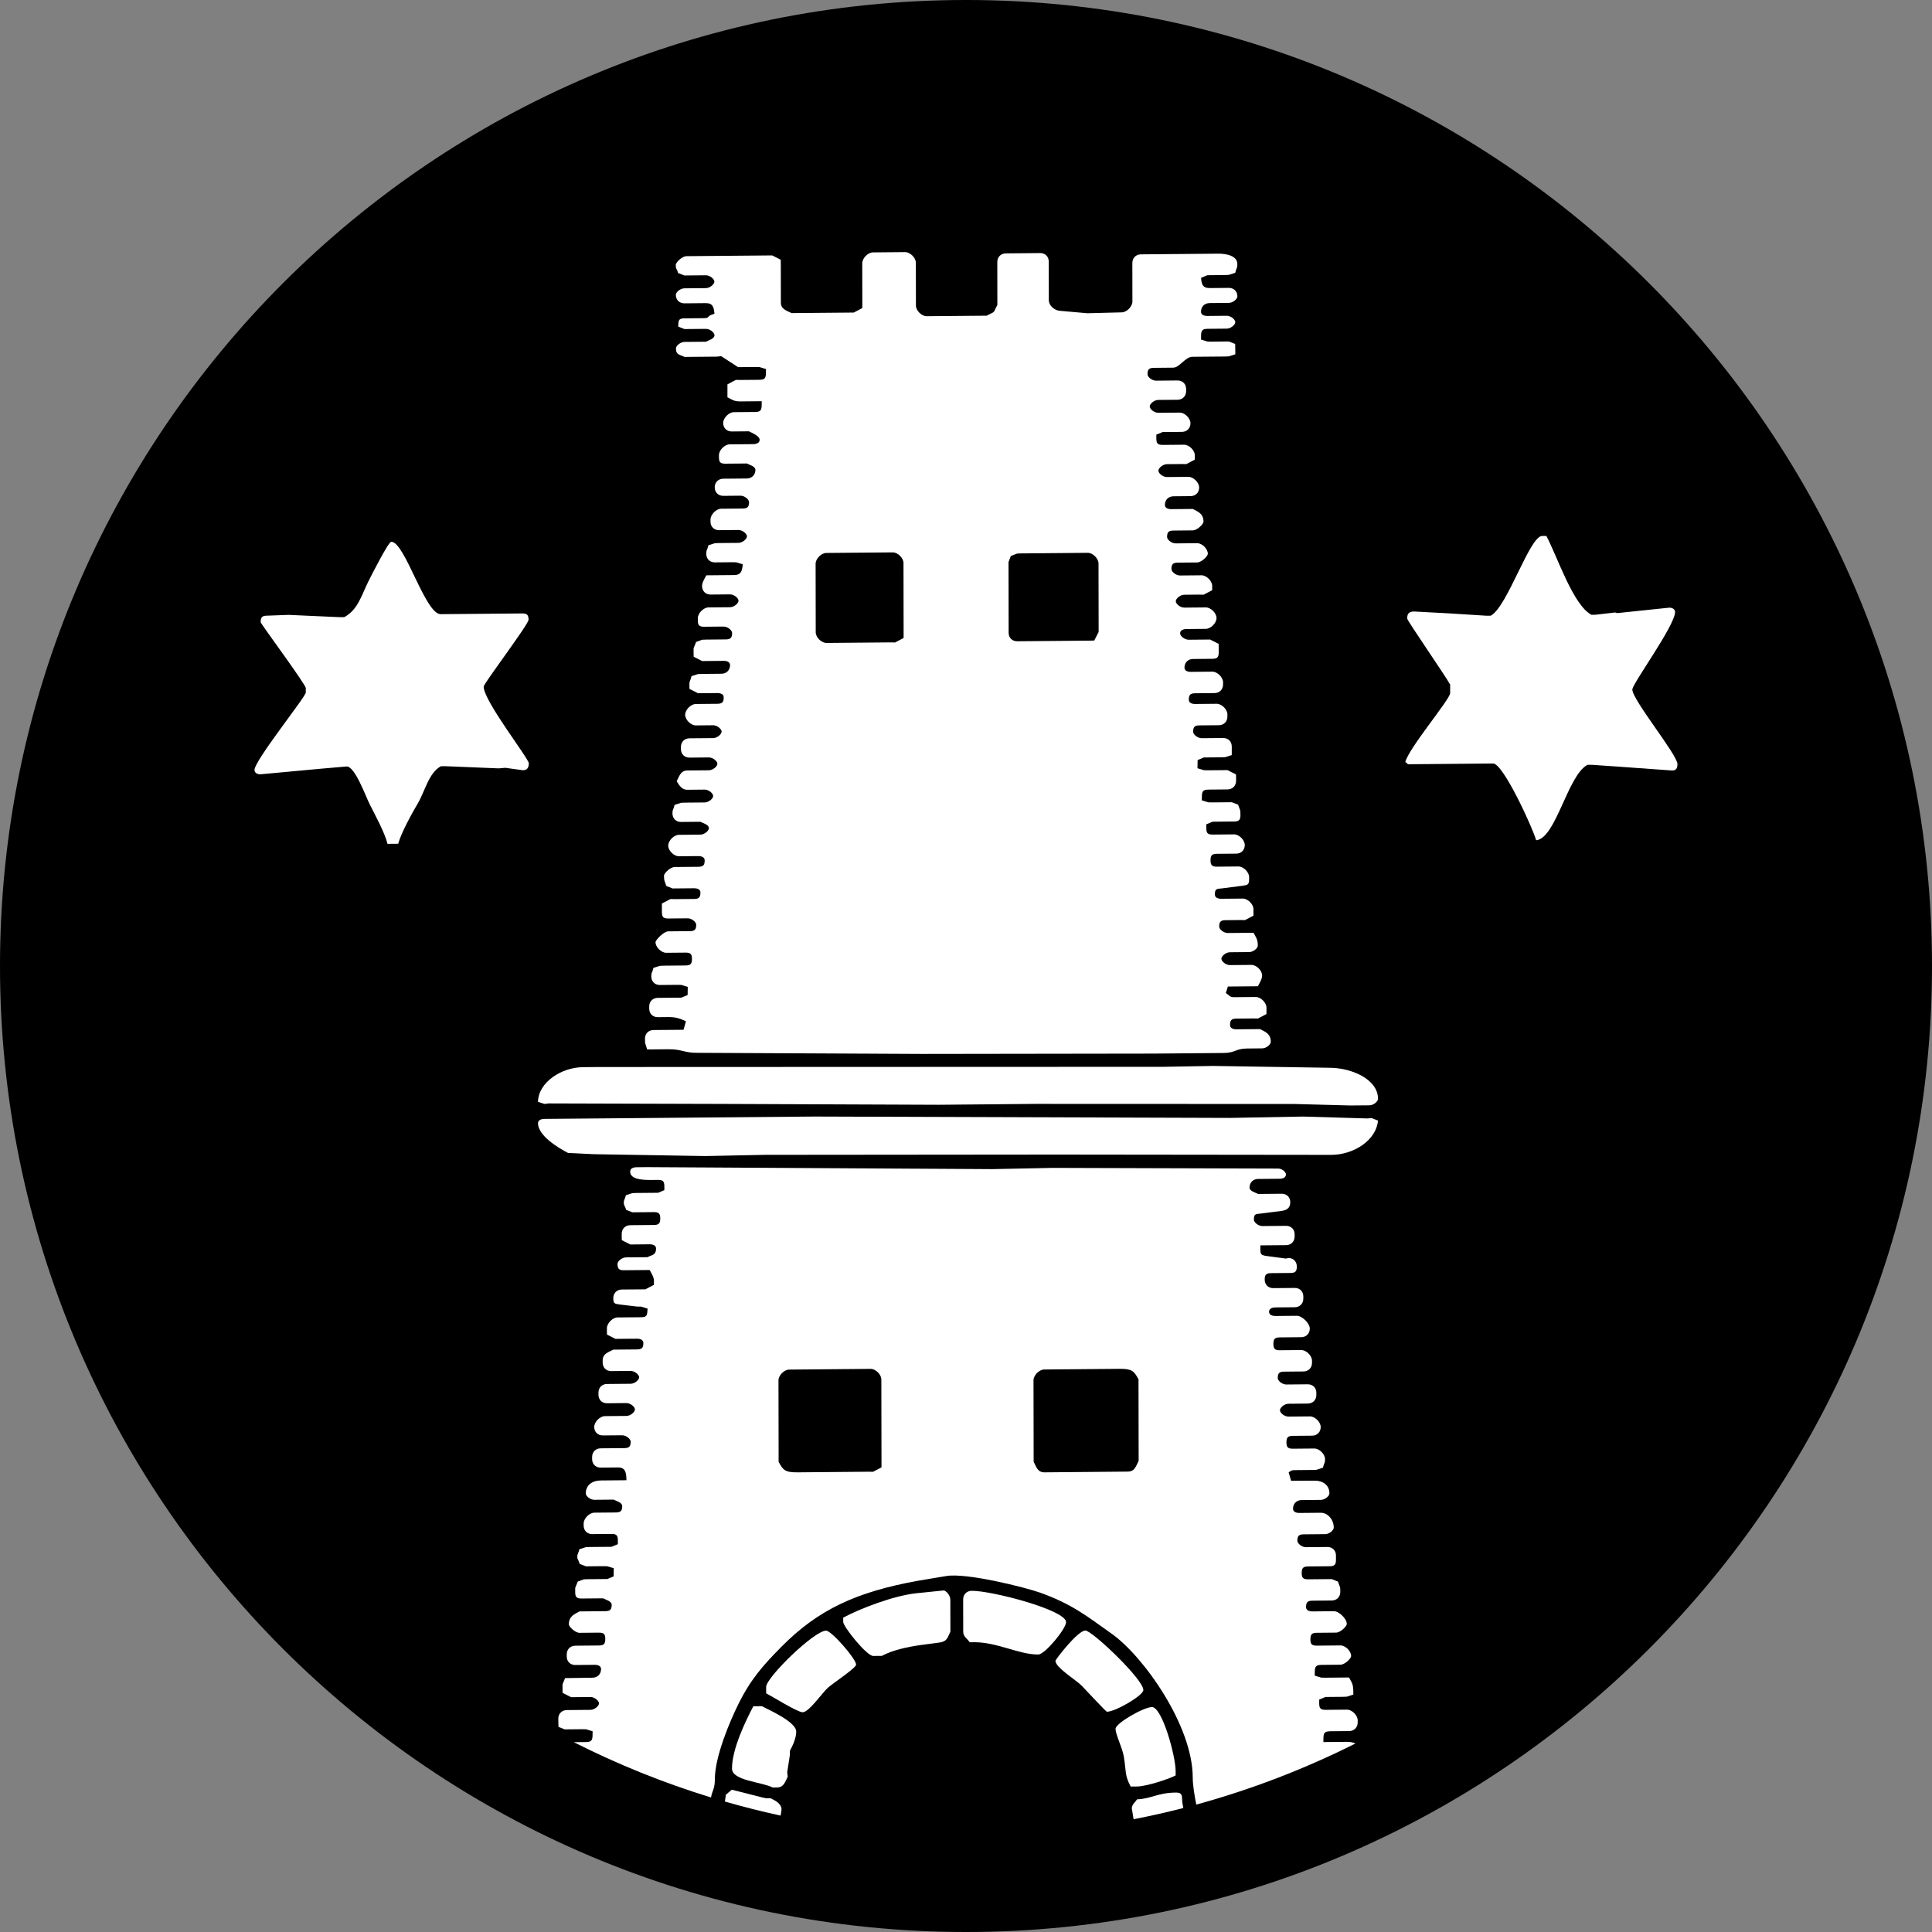 <?xml version="1.0" encoding="UTF-8"?>
<svg id="Layer_1" data-name="Layer 1" xmlns="http://www.w3.org/2000/svg" xmlns:xlink="http://www.w3.org/1999/xlink" viewBox="0 0 1000 1000">
  <rect x="0" y="0" width="1000" height="1000" fill="#808080" stroke="none"/>
  <defs>
    <style>
      .cls-1 {
        fill: url(#radial-gradient);
      }

      .cls-2 {
        fill: #fff;
      }
    </style>
    <radialGradient id="radial-gradient" cx="500" cy="500" fx="500" fy="500" r="500" gradientUnits="userSpaceOnUse">
      <stop offset="0" stop-color="hsl(122, 100%, 25%)"/>
      <stop offset="1" stop-color="hsl(122, 100%, 19%)"/>
    </radialGradient>
  </defs>
  <path class="cls-1" d="M500,0h0C775.96,0,1000,224.04,1000,500h0c0,275.96-224.04,500-500,500h0C224.04,1000,0,775.96,0,500H0C0,224.04,224.04,0,500,0Z"/>
  <g>
    <path class="cls-2" d="M273.58,320.82c0-2.55-.78-3.32-3.33-3.3l-42.15.37c-8.02.07-18.57-37.54-25.58-37.48-1.49.01-10.45,17.71-11.8,20.43-3.8,7.71-5.53,14.82-12.54,18.59l-2.22.02-26.61-1.19-11.11.41c-2.56.02-3.33.8-3.32,3.35,0,.85,23.35,32.2,23.36,34.17v2.22c0,2.29-26.56,35.16-26.55,40.15,0,1.39,1.48,2.38,3.33,2.19l31.02-2.87,13.32-1.15c4.32-.12,9.74,15.16,11.89,19.42,2.72,5.41,7.97,15.06,9.28,20.62l5.54-.05c1.45-5.47,7.22-15.97,10.17-20.94,3.73-6.28,5.59-15.76,11.94-19.18l2.22-.02,27.72,1.13,3.34-.3,8.85,1.22c2.52.21,3.36-1.35,3.35-3.54,0-2.53-23.35-32.2-23.36-39.72,0-1.54,23.24-32.21,23.23-34.58Z"/>
    <path class="cls-2" d="M844.9,356.87c0-2.97,22.13-33.14,22.12-40.12,0-1.36-1.49-2.41-3.33-2.19l-26.58,2.78-1.15-.32-9.99,1.15-2.21.06c-9.52-4.95-17.72-30.25-23.37-40.83l-2.22.02c-6.43.06-17.93,36.62-26.55,41.26l-2.22.02-19.95-1.25-17.75-.95c-2.56.16-3.35,1.27-3.34,3.67,0,1.07,19.96,29.9,22.24,34.18v2.22s0,2.22,0,2.22c0,3.08-21.61,28.68-23.23,35.69,2.93,1.43-.91,1.12,3.33,1.08l42.15-.37c5.21-.05,20.6,33.58,22.25,39.73,10.26-.94,16.23-33.49,26.55-39.04l2.22-.02,12.22.84,28.83,2.07c2.52.26,3.32-.95,3.32-3.3-.01-4.8-23.35-33.17-23.36-38.61Z"/>
    <path class="cls-2" d="M707.74,578.91l-33.27-.98-37.72.7-215.19-.71-139.76,1.22c-1.81.02-3.33.69-3.32,2.25.01,6.55,10.7,12.86,15.56,15.39l2.2.08,11.12.55,57.67.96,31.06-.63,150.86-.14,141.98.16c11.83.03,23.54-7.7,24.3-17.75l-3.25-1.29-2.23.18Z"/>
    <path class="cls-2" d="M688.33,896.09l9.98-.09c2.6-.02,4.43-1.88,4.43-4.48v-1.11c0-2.59-2.97-5.52-5.56-5.5l-11.09.1c-3.69.03-3.25-1.96-3.26-5.31l3.24-1.35,2.22-.02,6.66-.06,2.19-.08,3.35-1.08c0-5.4-.4-5.41-2.23-8.85l-2.22.02-9.98.09-2.2-.04-3.35-1.02c.07-3.55-.37-5.54,3.32-5.57l9.98-.09c2.3-.02,5.54-3.29,5.54-4.48,0-2.58-2.97-5.52-5.56-5.5l-12.2.11c-2.56.02-3.33-.74-3.33-3.3,0-2.55.77-3.34,3.32-3.35l9.98-.09c2.3-.02,5.54-3.29,5.54-4.48,0-2.67-4-6.62-6.67-6.6l-11.09.1c-1.82.02-3.33-.64-3.33-2.19,0-2.56.77-3.33,3.32-3.36l9.98-.09c2.59-.02,4.43-1.88,4.43-4.47l-.07-2.19-1.13-3.13-3.25-1.29-2.22.02-9.98.09c-2.56.02-3.33-.74-3.33-3.3,0-2.56.77-3.33,3.32-3.36l11.09-.1c2.56-.02,3.33-.8,3.32-3.35v-2.22c0-2.59-1.85-4.42-4.45-4.4l-11.09.1c-2.14.02-4.44-1.94-4.44-3.29,0-2.56.77-3.34,3.32-3.36l11.09-.1c2.14-.02,4.43-2.02,4.43-3.37,0-4.25-3.22-7.73-6.67-7.7l-11.09.1c-1.81.02-3.33-.64-3.33-2.19,0-2.6,1.83-4.45,4.43-4.48l9.98-.09c2.14-.02,4.44-2.01,4.43-3.37,0-4.24-3.29-6.62-7.78-6.58l-12.07.06-1.25-4.38c1.35-.77,1.18-1.12,3.33-1.14l8.87-.08,2.19-.08,3.35-1.08c.71-2.98,1.1-2.1,1.1-4.44,0-2.59-2.97-5.52-5.56-5.5l-11.09.1c-2.56.02-3.33-.74-3.33-3.3,0-2.55.77-3.33,3.32-3.36l9.98-.09c2.6-.02,4.43-1.88,4.43-4.47,0-2.59-2.97-5.52-5.56-5.5l-11.09.1c-2.14.02-4.44-1.94-4.44-3.29,0-1.35,2.29-3.35,4.43-3.36l9.98-.09c2.6-.02,4.43-1.88,4.43-4.47v-1.11c0-2.6-1.85-4.42-4.45-4.4l-11.09.1c-2.14.02-4.44-1.94-4.44-3.29,0-2.55.77-3.33,3.32-3.36l9.98-.09c2.6-.02,4.43-1.88,4.43-4.47v-1.11c0-2.59-2.97-5.52-5.56-5.5l-11.09.1c-2.55.02-3.33-.74-3.33-3.3,0-2.56.77-3.33,3.32-3.36l11.09-.1c2.59-.02,4.43-1.88,4.43-4.48,0-2.67-4-6.62-6.67-6.6l-11.09.1c-1.81.02-3.33-.64-3.33-2.19,0-1.55,1.51-2.23,3.33-2.24l9.98-.09c2.6-.02,4.44-1.88,4.43-4.48v-1.11c0-2.6-1.85-4.42-4.45-4.4l-11.09.1c-2.6.02-4.44-1.8-4.45-4.4,0-2.55.77-3.33,3.32-3.36l9.98-.09c2.55-.02,3.32-.8,3.32-3.36,0-2.59-1.85-4.42-4.44-4.4l-1.15.31-9.94-1.32c-3.9-.5-3.24-1.42-3.34-5.52l13.31-.11c2.6-.02,4.43-1.88,4.43-4.48v-1.11c0-2.6-1.85-4.42-4.45-4.4l-12.2.11c-2.14.02-4.44-1.94-4.44-3.29,0-2.83.79-2.99,3.35-3.15l11.06-1.41c2.66-.39,4.43-1.53,4.43-4.48,0-2.59-1.85-4.42-4.44-4.4l-9.98.09-2.22.02c-1.4-.73-4.44-1.48-4.44-3.29,0-2.59,1.83-4.45,4.43-4.47l11.09-.1c1.81-.02,3.33-.69,3.32-2.24,0-1.38-2.3-3.28-4.45-3.04l-116.47-.35-31.06.64-178.58-1.03-5.55.05c-1.82.02-3.33.69-3.32,2.25,0,4.21,6.75,4.37,11.1,4.34l3.33-.03c3.69-.03,3.25,1.96,3.26,5.31l-3.25,1.35-2.22.02-8.88.08-2.19.08-3.35,1.08c-.35,1.3-1.11,3.03-1.1,3.34,0,2.54.38,1.29,1.2,4.22l3.25,1.29,2.22-.02,8.88-.08c2.56-.02,3.33.74,3.33,3.3,0,2.56-.77,3.33-3.32,3.36l-12.2.11c-2.6.02-4.43,1.88-4.43,4.47v1.11l.04,2.16,4.41,2.24,2.22-.02,7.77-.07c1.82-.02,3.33.64,3.33,2.19,0,3.47-1.98,3.16-4.43,4.48l-2.22.02-8.87.08c-2.14.02-4.44,2.02-4.43,3.36,0,2.56.78,3.32,3.33,3.3l11.09-.1,2.22-.02c.75,1.4,2.23,3.65,2.23,5.53l-.03,2.16-4.4,2.31-2.22.02-9.98.08c-2.6.03-4.43,1.88-4.43,4.48,0,2.88.8,2.91,3.34,3.27l8.87,1.06,2.2.04,3.35,1.02c-.26,3.13.03,4.44-3.32,4.47l-12.2.11c-2.58.02-5.54,3.01-5.54,5.59v1.11s.04,2.16.04,2.16l4.41,2.24,2.22-.02,8.87-.07c1.82-.02,3.33.63,3.33,2.19,0,2.55-.77,3.33-3.32,3.36l-9.98.09-2.22.02c-2.4,1.29-5.54,1.98-5.54,5.59v1.11c0,2.6,1.85,4.42,4.45,4.4l9.98-.09c2.14-.02,4.44,1.94,4.45,3.29,0,1.35-2.29,3.35-4.43,3.36l-12.2.11c-2.6.02-4.43,1.88-4.43,4.47v1.11c0,2.6,1.85,4.42,4.45,4.4l9.98-.09c2.14-.02,4.44,1.94,4.44,3.29,0,1.35-2.29,3.35-4.43,3.36l-11.09.1c-2.59.02-5.54,3.01-5.54,5.59,0,2.6,1.85,4.42,4.44,4.4l9.98-.08c2.14-.02,4.44,1.94,4.44,3.29,0,2.55-.77,3.33-3.32,3.36l-12.2.11c-2.6.02-4.43,1.88-4.43,4.47v1.11c0,2.6,1.85,4.42,4.45,4.4l8.87-.08c3.95-.04,4.35,2.59,4.45,6.61l-13.31.12c-4.48.04-7.76,2.48-7.75,6.72,0,1.35,2.3,3.31,4.44,3.29l7.76-.07,2.22-.02c1.4.73,4.44,1.49,4.44,3.29,0,2.55-.77,3.33-3.32,3.36l-11.09.1c-2.58.02-5.54,3.01-5.54,5.59v1.11c0,2.59,1.85,4.42,4.45,4.4l9.98-.09c3.69-.03,3.25,1.96,3.26,5.31l-3.25,1.35-2.22.02-8.87.08-2.19.08-3.35,1.08c-.34,1.3-1.1,3.03-1.1,3.34,0,2.54.38,1.29,1.2,4.22l3.25,1.29,2.22-.02,6.66-.06,2.19.04,3.35,1.02-.07,4.23-3.25,1.35-2.22.02-7.77.07-2.19.08-3.14,1.15-1.31,3.26v2.22c0,2.56.78,3.32,3.34,3.3l8.87-.08,2.22-.02c1.4.73,4.44,1.49,4.44,3.29,0,2.56-.77,3.33-3.32,3.36l-11.09.1-2.22.02c-2.76,1.48-5.54,2.54-5.53,6.7,0,1.19,3.25,4.4,5.55,4.38l9.98-.09c2.55-.02,3.33.74,3.33,3.3,0,2.55-.77,3.33-3.32,3.35l-12.2.11c-2.6.02-4.43,1.88-4.43,4.48v1.11c0,2.6,1.85,4.42,4.45,4.4l9.98-.09c1.81-.02,3.33.64,3.33,2.19,0,2.6-1.83,4.45-4.43,4.48l-14.21.2-1.31,3.26v2.22s.04,2.16.04,2.16l4.41,2.24,2.22-.02,7.76-.07c2.14-.02,4.44,1.94,4.44,3.29,0,1.35-2.29,3.35-4.43,3.36l-12.2.11c-2.6.02-4.43,1.88-4.43,4.47l.09,4.23,3.25,1.29,2.22-.02,6.66-.06,2.19.04,3.35,1.02c-.07,3.56.37,5.54-3.32,5.58l-6.42.06c22.64,11.46,46.38,21.07,71.03,28.62.55-3.39,1.99-4.41,1.98-9.29-.02-12.01,7.96-30.49,12.13-38.92,6.36-12.87,12.71-20.06,22.41-29.86,18.95-19.14,38.72-28.33,70.66-34.1l14.41-2.41c10.44-1.91,41.28,5.91,48.71,8.56,16.46,5.89,24.04,12,37.16,21.33,16.43,11.68,41.83,47.45,41.88,74.34,0,3.8.81,8.79,1.83,14.04,28.71-7.87,56.27-18.51,82.38-31.61-1.16-.59-2.62-.88-4.38-.87l-12.2.11c.07-3.55-.37-5.54,3.32-5.57ZM451.86,761.8l-2.25-.04-36.61.32c-6.65.06-7.67-1.1-9.99-5.45v-2.22s-.07-39.92-.07-39.92c0-2.59,2.95-5.57,5.54-5.59l42.15-.37c2.59-.02,5.55,2.91,5.55,5.5l.08,43.25v2.22s-4.4,2.31-4.4,2.31ZM583.83,761.7l-43.26.38c-3.61.03-4.28-3.11-5.56-5.5v-2.22s-.07-39.92-.07-39.92c0-2.58,2.95-5.57,5.54-5.59l38.82-.34c6.65-.06,7.67,1.1,9.99,5.45v2.22s.07,37.71.07,37.71v2.22c-1.26,2.41-1.92,5.56-5.53,5.59Z"/>
    <path class="cls-2" d="M334.98,543.19l11.09-.1c7.03-.06,8.36,2.04,15.53,1.85l115.36.57,119.8-.17,36.61-.32c6.06-.05,6.14-2.27,12.2-2.32l7.76-.07c2.14-.02,4.43-2.01,4.43-3.37,0-4.16-2.8-5.17-5.56-6.6l-2.22.02-9.98.09c-1.81.02-3.33-.63-3.33-2.19,0-2.56.77-3.33,3.32-3.35l8.88-.08,2.25.04,4.4-2.32v-2.22s0-1.11,0-1.11c0-2.58-2.97-5.52-5.55-5.5l-11.09.1c-2.49.02-2.43-.86-4.38-2.16l1.04-3.36,13.31-.12,2.22-.02c.74-1.41,2.21-3.69,2.21-5.56,0-2.59-2.97-5.52-5.55-5.49l-11.09.1c-2.14.02-4.44-1.94-4.44-3.29,0-1.35,2.29-3.35,4.43-3.36l9.98-.09c2.14-.02,4.43-2.02,4.43-3.36,0-3.38-1.07-4.47-2.23-6.63l-2.22.02-11.09.1c-2.14.02-4.44-1.94-4.44-3.29,0-2.55.77-3.33,3.32-3.35l7.77-.07,2.25.04,4.4-2.32v-2.22s0-1.11,0-1.11c0-2.59-2.97-5.52-5.56-5.5l-11.09.1c-1.81.02-3.33-.63-3.33-2.19,0-2.83.78-2.98,3.35-3.15l11.06-1.41c2.54-.37,3.32-.52,3.32-3.36v-1.11c0-2.58-2.97-5.52-5.56-5.5l-11.09.1c-2.56.02-3.33-.74-3.33-3.3,0-2.55.77-3.33,3.32-3.36l9.98-.08c2.6-.02,4.43-1.88,4.43-4.47,0-2.59-2.97-5.52-5.56-5.5l-11.09.1c-3.69.03-3.25-1.96-3.26-5.31l3.24-1.35,2.22-.02,8.88-.08c2.55-.02,3.33-.8,3.32-3.36l-.06-2.19-1.13-3.14-3.25-1.29-2.22.02-7.77.07-2.2-.04-3.35-1.02c.07-3.55-.37-5.54,3.32-5.57l9.98-.09c2.6-.02,4.43-1.88,4.43-4.48v-1.11s-.04-2.16-.04-2.16l-4.41-2.24-2.22.02-7.76.07-2.2-.04-3.35-1.02.07-4.23,3.25-1.35,2.22-.02,6.66-.06,2.19-.08,3.35-1.08v-4.43c-.01-2.6-1.85-4.42-4.45-4.4l-11.09.1c-2.14.02-4.44-1.94-4.44-3.29,0-2.55.77-3.33,3.32-3.35l9.98-.09c2.6-.02,4.43-1.88,4.43-4.48v-1.11c0-2.59-2.97-5.52-5.56-5.5l-11.09.1c-1.81.02-3.33-.63-3.33-2.19,0-2.55.77-3.33,3.32-3.35l9.98-.09c2.6-.02,4.43-1.88,4.43-4.48v-1.11c0-2.59-2.97-5.52-5.56-5.5l-11.09.1c-1.81.02-3.33-.63-3.33-2.19,0-2.6,1.83-4.45,4.43-4.47l9.98-.09c2.55-.02,3.33-.8,3.32-3.36v-2.22s-.04-2.16-.04-2.16l-4.41-2.24-2.22.02-8.87.08c-2.14.02-4.44-1.94-4.44-3.29,0-1.56,1.51-2.23,3.32-2.25l9.98-.09c2.59-.02,5.54-3.01,5.54-5.59,0-2.59-2.97-5.52-5.56-5.5l-11.09.1c-2.14.02-4.44-1.94-4.44-3.29,0-1.35,2.29-3.35,4.43-3.37l7.77-.07,2.25.04,4.4-2.32v-2.22c0-2.58-2.97-5.52-5.56-5.5l-11.09.1c-2.14.02-4.44-1.94-4.44-3.29,0-2.55.77-3.33,3.32-3.36l9.98-.09c2.3-.02,5.54-3.29,5.54-4.48,0-2.59-2.97-5.52-5.55-5.49l-11.09.1c-2.14.02-4.44-1.94-4.45-3.29,0-2.55.77-3.33,3.32-3.35l9.98-.09c2.3-.02,5.54-3.29,5.54-4.49,0-4.16-2.79-5.17-5.56-6.6l-2.22.02-8.87.08c-1.81.02-3.33-.64-3.33-2.19,0-2.59,1.83-4.45,4.43-4.47l8.87-.08c2.6-.03,4.44-1.88,4.43-4.48,0-2.59-2.97-5.52-5.56-5.5l-11.09.1c-2.14.02-4.44-1.94-4.44-3.29,0-1.35,2.29-3.35,4.43-3.37l7.77-.07,2.25.04,4.4-2.32v-2.22c0-2.59-2.97-5.52-5.56-5.5l-11.09.1c-3.69.03-3.25-1.97-3.26-5.31l3.24-1.34,2.22-.02,7.77-.07c2.6-.02,4.43-1.88,4.43-4.48,0-2.59-2.97-5.52-5.56-5.5l-11.09.1c-2.14.02-4.44-1.94-4.44-3.29,0-1.35,2.29-3.35,4.43-3.37l9.98-.08c2.6-.03,4.43-1.88,4.43-4.48v-1.11c0-2.6-1.85-4.42-4.45-4.4l-11.09.1c-2.14.02-4.44-1.94-4.44-3.29,0-2.55.77-3.33,3.32-3.35l9.98-.09c3.31-.03,6.19-5.6,9.97-5.63l16.64-.14,2.2-.08,3.35-1.08-.09-5.34-3.25-1.29-2.22.02-6.66.06-2.19-.04-3.35-1.02c.07-3.55-.37-5.54,3.32-5.57l9.98-.09c2.14-.02,4.43-2.01,4.43-3.36,0-1.35-2.3-3.31-4.44-3.29l-9.98.09c-1.82.02-3.33-.64-3.33-2.19,0-2.6,1.84-4.45,4.43-4.48l9.98-.09c2.14-.02,4.43-2.01,4.43-3.37,0-2.59-1.85-4.42-4.44-4.4l-9.98.09c-3.64.03-4.17-2.2-4.37-5.3l3.25-1.35,2.22-.02,6.66-.06,2.19-.08,3.35-1.08c.71-2.98,1.11-2.1,1.1-4.45,0-4.35-5.5-5.5-9.99-5.46l-39.93.35c-2.59.02-4.43,1.88-4.43,4.48l.03,19.96c0,2.58-2.95,5.57-5.54,5.59l-17.78.46-14.39-1.29c-2.67-.25-5.55-2.67-5.55-5.5l-.04-19.96c0-2.6-1.85-4.42-4.45-4.4l-17.75.16c-2.6.03-4.43,1.88-4.43,4.48l.03,19.96v2.22c-2.59,4.93-.63,2.95-5.53,5.59l-2.22.02-28.84.25c-2.59.02-5.55-2.91-5.56-5.5l-.04-22.18c0-2.59-2.97-5.52-5.56-5.5l-16.64.15c-2.59.02-5.54,3.01-5.54,5.59l.04,21.07-.03,2.16-4.4,2.32-2.22.02-27.73.24-2.22.02c-2.4-1.25-5.55-1.88-5.56-5.5l-.04-19.96-.04-2.16-4.41-2.24-2.22.02-42.15.37c-2.3.02-5.54,3.29-5.54,4.48,0,2.54.38,1.29,1.2,4.22l3.25,1.29,2.22-.02,8.87-.08c2.14-.02,4.44,1.94,4.44,3.29,0,1.35-2.29,3.35-4.43,3.36l-11.09.1c-2.14.02-4.43,2.02-4.43,3.37,0,2.6,1.85,4.42,4.45,4.4l11.09-.1c3.64-.03,4.17,2.2,4.45,5.51-4.71,1.3-1.94,2.23-5.54,2.27l-9.98.09c-3.35.03-3.07,1.33-3.24,4.26l3.25,1.29,2.22-.02,8.87-.08c2.14-.02,4.44,1.94,4.44,3.29,0,1.8-3.03,2.61-4.43,3.36l-2.22.02-8.87.08c-2.14.02-4.43,2.01-4.43,3.37,0,3.47,1.99,3.12,4.44,4.4l2.22-.02,14.42-.13,2.36-.23,8.74,5.67,2.22-.02,6.65-.06,2.2.04,3.35,1.02c-.07,3.55.37,5.54-3.32,5.57l-9.98.08-2.25-.04-4.4,2.32v2.22s0,2.22,0,2.22v2.22c2.19,1.13,3.28,2.19,6.66,2.16l11.09-.1c-.07,3.55.37,5.54-3.32,5.57l-11.09.1c-2.59.02-5.54,3-5.54,5.59,0,2.6,1.85,4.42,4.44,4.4l6.65-.06,2.22-.02c1.51.78,5.55,2.38,5.56,4.39,0,1.56-1.51,2.23-3.32,2.25l-12.2.11c-2.59.02-5.54,3.01-5.54,5.59v1.11c0,2.55.78,3.32,3.33,3.3l8.87-.08,2.22-.02c1.4.73,4.44,1.48,4.45,3.29,0,2.6-1.84,4.45-4.43,4.48l-12.2.11c-2.6.02-4.43,1.88-4.43,4.47,0,2.6,1.85,4.42,4.45,4.4l8.87-.08c2.14-.02,4.44,1.94,4.44,3.29,0,2.56-.77,3.33-3.32,3.36l-11.09.1c-2.59.02-5.54,3.01-5.54,5.59v1.11c0,2.6,1.85,4.42,4.45,4.4l9.98-.09c2.14-.02,4.44,1.94,4.44,3.29,0,1.35-2.29,3.35-4.43,3.37l-9.98.09-2.19.08-3.35,1.08c-.71,2.98-1.1,2.1-1.1,4.45,0,2.59,1.85,4.42,4.45,4.4l8.87-.08,2.2.04,3.35,1.02c-.27,3.31-.79,5.55-4.43,5.58l-12.2.11-2.22.02c-.74,1.41-2.21,3.69-2.21,5.56,0,2.59,1.85,4.42,4.45,4.4l9.98-.09c2.14-.02,4.44,1.94,4.44,3.29,0,1.35-2.29,3.35-4.43,3.36l-11.09.1c-2.59.02-5.54,3.01-5.54,5.59v1.11c0,2.56.78,3.32,3.33,3.3l9.98-.09c2.14-.02,4.44,1.94,4.44,3.29,0,2.56-.77,3.33-3.32,3.36l-9.98.09-2.19.08-3.14,1.15-1.31,3.26v2.22s.04,2.16.04,2.16l4.41,2.24,2.22-.02,8.88-.08c1.81-.02,3.33.64,3.33,2.19,0,2.6-1.83,4.45-4.43,4.48l-9.98.09-2.19.08-3.35,1.08c-.71,2.98-1.11,2.1-1.1,4.44l.04,2.16,4.41,2.24,2.22-.02,7.76-.07c1.81-.02,3.33.63,3.33,2.19,0,2.55-.77,3.33-3.32,3.36l-11.09.1c-2.58.02-5.54,3.01-5.54,5.59,0,2.59,2.97,5.52,5.56,5.5l8.87-.08c2.14-.02,4.44,1.94,4.44,3.29,0,1.35-2.29,3.35-4.43,3.36l-12.2.11c-2.6.02-4.44,1.88-4.43,4.48v1.11c0,2.6,1.85,4.42,4.45,4.4l9.98-.09c2.14-.02,4.44,1.94,4.44,3.29,0,1.35-2.29,3.35-4.43,3.36l-11.09.1c-3.61.03-4.27,3.18-5.54,5.59,1.27,1.88,2.42,4.42,5.56,4.39l8.87-.08c2.14-.02,4.44,1.94,4.44,3.29,0,1.35-2.29,3.35-4.43,3.36l-9.98.09-2.2.08-3.35,1.08c-.71,2.98-1.11,2.1-1.1,4.44,0,2.6,1.85,4.42,4.44,4.4l7.76-.07,2.22-.02c1.4.73,4.44,1.48,4.44,3.29,0,1.35-2.29,3.35-4.43,3.37l-11.09.1c-2.58.02-5.54,3.01-5.54,5.59,0,2.59,2.97,5.52,5.56,5.5l9.98-.09c1.82-.01,3.33.64,3.33,2.19,0,2.55-.77,3.33-3.32,3.35l-12.2.11c-2.3.02-5.54,3.29-5.54,4.48,0,3,.54,3.05,1.2,5.33l3.25,1.29,2.22-.02,8.87-.08c1.81-.01,3.33.64,3.33,2.19,0,2.55-.77,3.33-3.32,3.35l-9.98.09-2.25-.04-4.4,2.32v2.22s.01,2.22.01,2.22c0,2.55.78,3.32,3.33,3.3l9.98-.09c2.14-.02,4.44,1.94,4.44,3.29,0,2.55-.77,3.33-3.32,3.35l-11.09.1c-2.4.02-6.65,4.51-6.65,5.6,0,2.59,2.97,5.52,5.56,5.5l9.98-.09c2.56-.02,3.33.74,3.33,3.3,0,2.55-.77,3.33-3.32,3.36l-11.09.1-2.19.08-3.35,1.07c-.71,2.98-1.11,2.1-1.1,4.45,0,2.6,1.85,4.42,4.45,4.4l8.87-.08,2.2.04,3.35,1.02-.07,4.23-3.25,1.34-2.22.02-9.98.09c-2.6.02-4.43,1.88-4.43,4.48v1.11c0,2.59,1.85,4.42,4.45,4.4l5.55-.05c4.02-.03,6.19.88,9.01,2.18l-1.24,4.4-15.53.13c-2.59.02-4.43,1.88-4.43,4.48l.06,2.19,1.05,3.34ZM523.18,287.8l3.27-1.28,2.19-.08,34.39-.3c2.58-.02,5.55,2.91,5.56,5.49l.06,33.27v2.22s-2.27,4.42-2.27,4.42l-2.16.05-37.71.33c-2.59.02-4.44-1.8-4.44-4.39l-.06-34.38v-2.22s1.18-3.13,1.18-3.13ZM427.71,286.21l34.38-.3c2.59-.02,5.55,2.91,5.56,5.5l.06,36.59v2.22s-4.4,2.32-4.4,2.32l-2.25-.04-33.28.29c-2.59.02-5.55-2.91-5.56-5.5l-.06-35.49c0-2.59,2.95-5.57,5.54-5.59Z"/>
    <path class="cls-2" d="M687.73,552.67l-59.89-.94-25.51.45-292.84.11-7.77.07c-11.04.1-23.05,7.76-23.26,17.95l3.33,1.08,2.22-.26,93.18.27,108.7.43,49.91-.46,134.22.05,28.84.77,9.98-.08c2.14-.02,4.44-2.02,4.43-3.37-.02-10.25-14.11-16.23-25.55-16.06Z"/>
    <path class="cls-2" d="M591.79,874.75c0-5.64-26.63-30.82-30-30.79-4.05.04-15.51,15.1-15.5,15.66,0,3.51,10.4,9.71,13.61,12.91,1.67,1.66,12.52,13.48,13.06,13.47,4.38-.04,18.84-8.4,18.84-11.25Z"/>
    <path class="cls-2" d="M588.55,924.68c4.91-.04,16.59-3.91,19.96-5.72v-2.22c-.02-8.01-7.01-33.21-12.26-33.16-4.38.04-18.84,8.39-18.84,11.25,0,3.01,3.51,9.67,4.31,14.54,1.25,7.63.34,9.39,3.51,15.34l2.22-.02h1.11Z"/>
    <path class="cls-2" d="M502.96,823.4c-2.6.02-4.43,1.88-4.43,4.48l.03,16.63c0,2.67,1.8,3.24,3.34,5.52l2.22-.02c11.91-.1,23.35,6.45,33.29,6.36,3.43-.03,14.4-13.32,14.39-16.76-.01-6.24-38.46-16.3-48.84-16.21Z"/>
    <path class="cls-2" d="M398.88,930.77l-2.22.02-2.1-.43-15.78-4.01-3.06,2.57-.52,3.55c9.49,2.73,19.11,5.17,28.84,7.28l.4-2.37c.65-3.79-3.53-5.55-5.56-6.6Z"/>
    <path class="cls-2" d="M608.52,927.83c-9.15.08-12.98,3.29-19.96,3.5-1.08,1.63-2.53,2.47-2.76,4.55l.94,5.76c8.67-1.69,17.26-3.63,25.74-5.81-.37-1.76-.62-3.38-.63-4.7,0-2.56-.78-3.32-3.33-3.3Z"/>
    <path class="cls-2" d="M394.36,883.12l-2.22.02-2.22.02c-3.76,7.16-11.05,21.94-11.04,32.26,0,6.31,15.48,6.88,21.09,9.8l2.22-.02c3.61-.03,4.27-3.18,5.54-5.59l-.28-2.26,1.37-8.84v-2.22c1.27-2.42,3.31-6.42,3.31-10.01,0-4.95-13.64-11.01-17.77-13.15Z"/>
    <path class="cls-2" d="M427.57,844.02c-6.24.06-31.02,24.29-31.01,29.1v1.11s0,2.22,0,2.22c3.06,1.59,16.3,9.84,18.87,9.81,3.28-.03,9.85-9.67,12.99-12.61,2.21-2.07,14.71-10.31,14.7-12.03,0-3.01-12.81-17.63-15.56-17.61Z"/>
    <path class="cls-2" d="M491.88,827.93c0-2.12-2.09-4.53-3.36-4.72l-14.4,1.47c-11.79,1.29-29.07,7.97-37.68,12.61v2.22c0,2.4,12.12,17.64,15.56,17.61l2.22-.02,2.22-.02c5.36-2.88,12.77-4.58,19.98-5.59l9.96-1.33c4.07-.65,3.94-2.55,5.54-5.59v-2.22s-.03-14.42-.03-14.42Z"/>
  </g>
</svg>